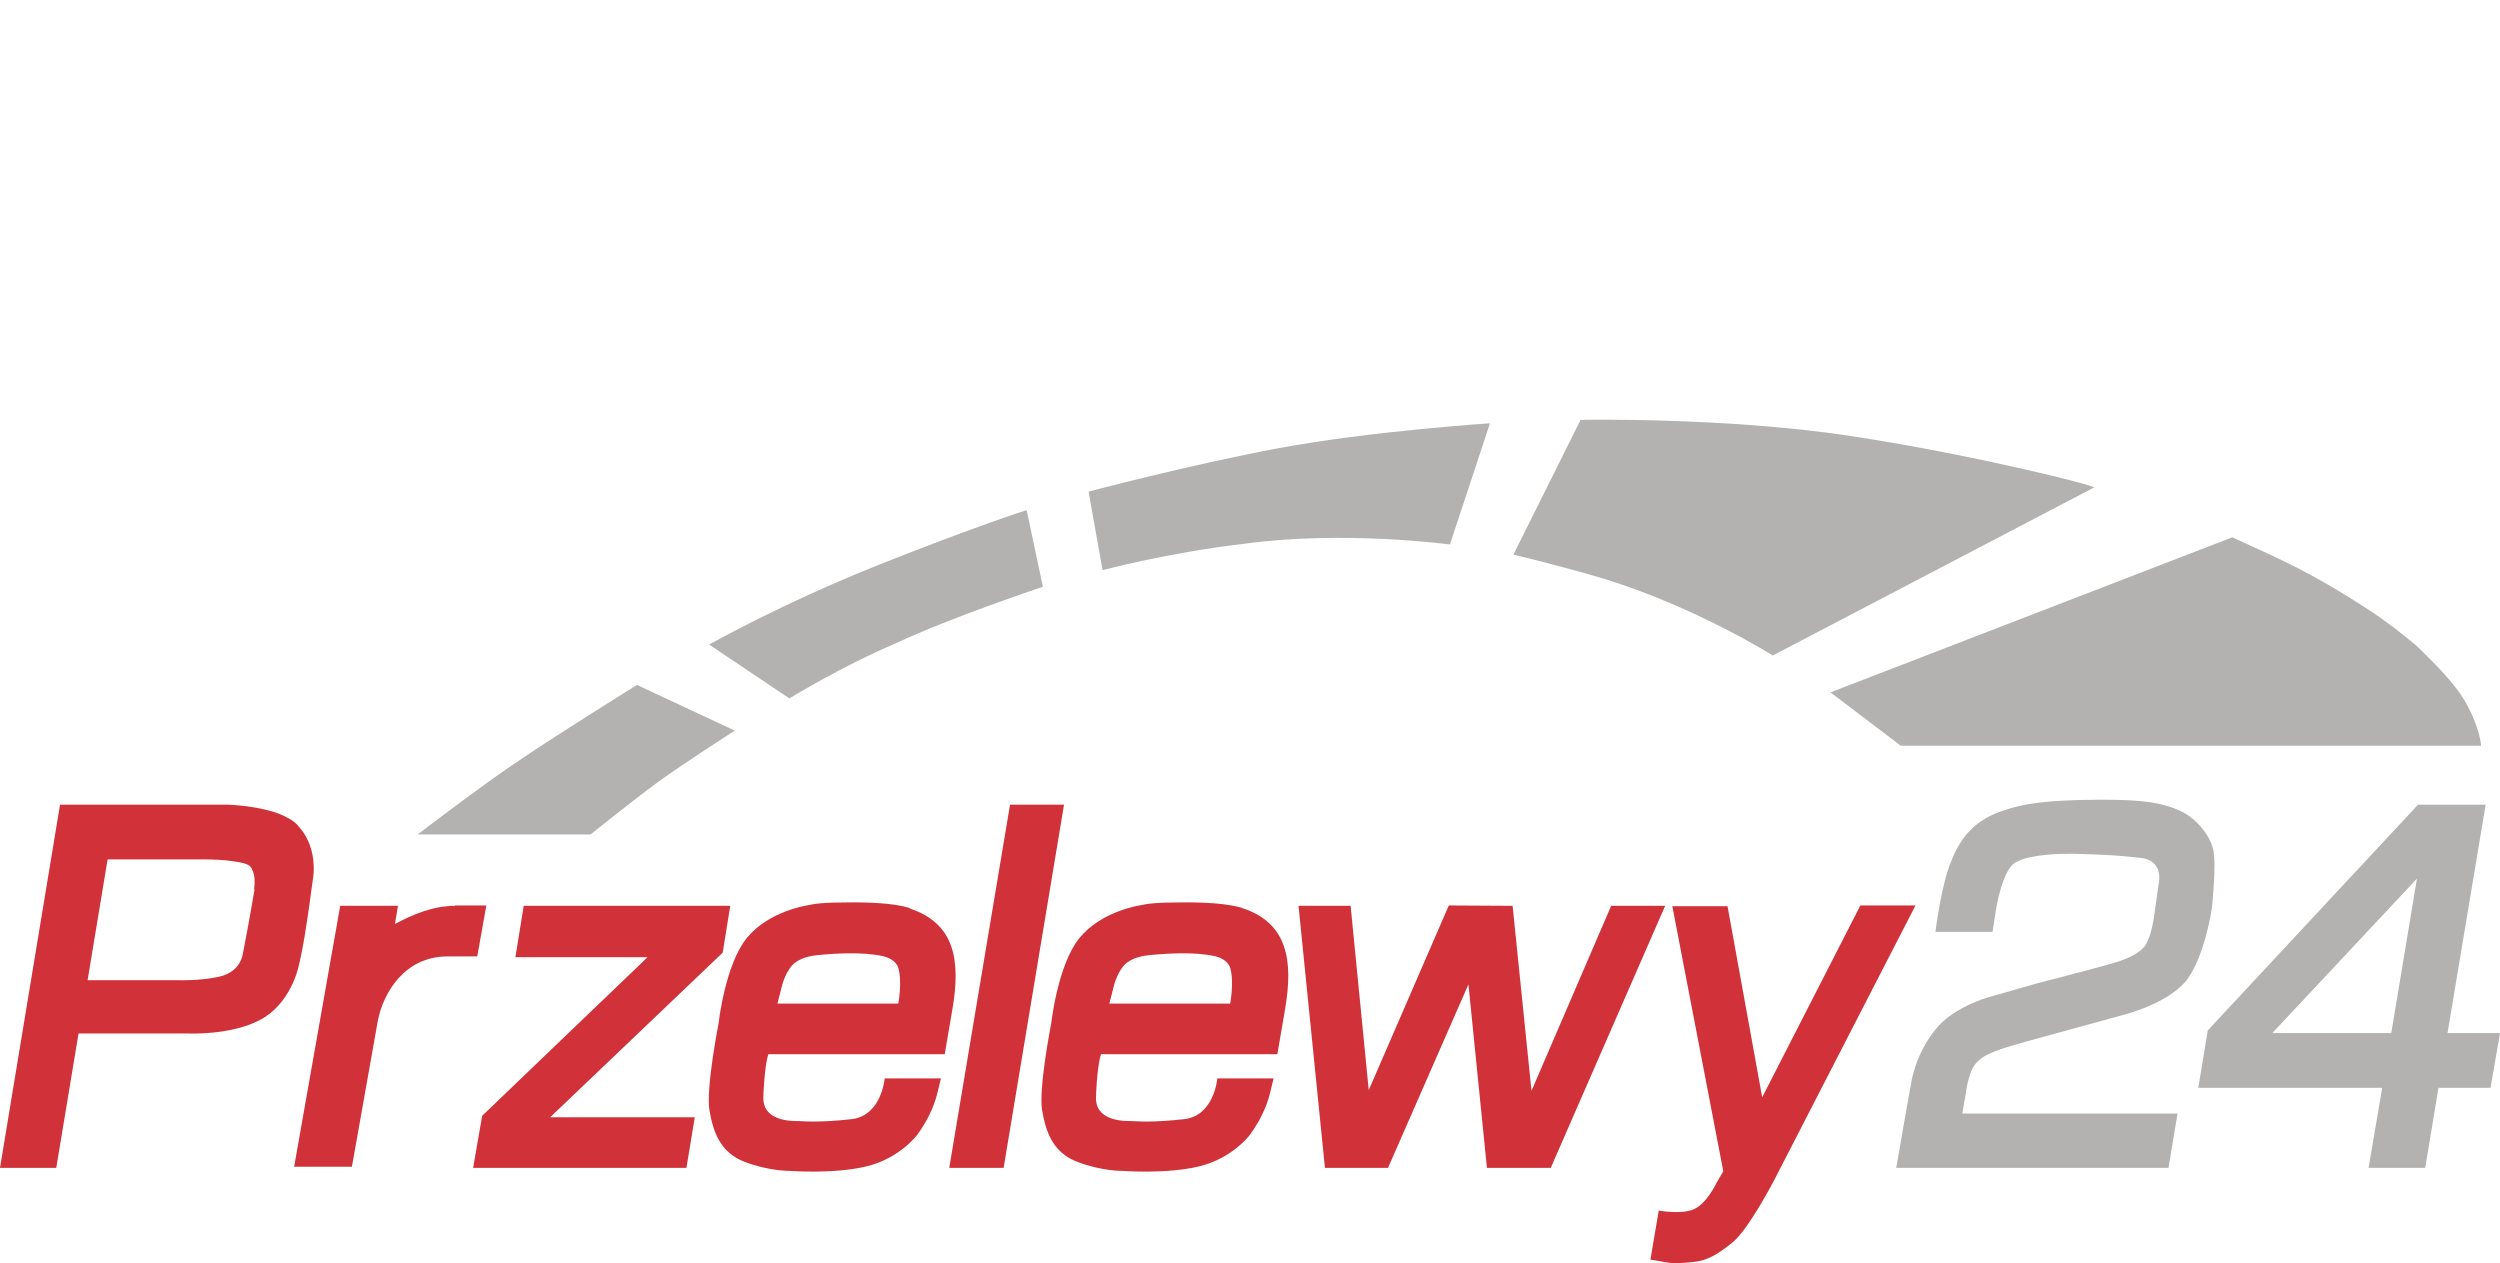 <?xml version="1.0" encoding="UTF-8"?>
<svg id="Layer_4" xmlns="http://www.w3.org/2000/svg" viewBox="0 0 66.21 33.45">
  <defs>
    <style>
      .cls-1, .cls-2 {
        fill-rule: evenodd;
      }

      .cls-1, .cls-3 {
        fill: #d13239;
      }

      .cls-2 {
        fill: #b3b2b1;
      }
    </style>
  </defs>
  <polygon class="cls-1" points="13.87 23.99 19.34 23.99 19.14 25.23 14.57 29.59 18.4 29.59 18.18 30.93 12.53 30.93 12.77 29.55 17.15 25.35 13.65 25.35 13.87 23.99"/>
  <path class="cls-1" d="M7.89,21.86c-.12-.13-.29-.22-.48-.3-.2-.08-.42-.13-.64-.17-.27-.05-.54-.07-.73-.08-.17,0-.29,0-.29,0H1.59l-1.59,9.62h1.49l.59-3.56h2.89s1.13.06,1.92-.36c.8-.42,1.01-1.38,1.01-1.38,0,0,.09-.36.16-.79.08-.48.16-1.05.2-1.36.02-.13.03-.22.03-.22,0,0,.02-.1.02-.25,0-.21-.03-.53-.2-.84-.06-.11-.13-.21-.22-.3ZM6.74,23.56s-.13.79-.31,1.71c-.07.35-.34.54-.64.6-.51.11-1.06.09-1.06.09h-2.41s.53-3.2.53-3.2h2.18s.15,0,.35,0c.23,0,.55.01.8.05.22.03.39.07.45.14.07.09.1.21.11.31.01.15-.01.28-.01.29Z"/>
  <polygon class="cls-1" points="26.75 21.31 28.18 21.31 26.58 30.93 25.14 30.93 26.75 21.31"/>
  <polygon class="cls-1" points="34.39 23.99 35.77 23.99 36.25 28.87 38.37 23.98 40.06 23.99 40.56 28.89 42.67 23.99 44.1 23.99 41.07 30.93 39.38 30.93 38.89 26.07 36.76 30.93 35.09 30.93 34.39 23.99"/>
  <g>
    <path class="cls-3" d="M24.1,24.05c-.4-.13-1.1-.16-1.69-.15-.57,0-.83.03-1.04.08,0,0-1.01.15-1.59.86s-.75,2.27-.75,2.27c0,0-.34,1.72-.24,2.3.1.57.28,1.11.93,1.36.65.25,1.2.24,1.2.24,0,0,1.16.09,2.03-.12.87-.21,1.33-.82,1.33-.82,0,0,.21-.27.35-.58.15-.31.19-.53.2-.56l.09-.37h-1.49s-.08.99-.88,1.08c-.8.09-1.23.06-1.39.05-.15,0-1.01.03-.94-.69,0-.01,0-.02,0-.05.04-.82.13-1.03.13-1.03h4.67s.2-1.17.2-1.17c.23-1.31.07-2.3-1.13-2.69ZM23.79,26.58h-3.2s.13-.51.13-.51c0,0,.11-.4.33-.57.22-.17.51-.2.77-.22.27-.02.98-.08,1.55.04.19.04.37.15.42.31.11.38,0,.95,0,.95Z"/>
    <path class="cls-3" d="M20.24,28.95s0,.02,0,.03c0,.06,0-.03,0-.03Z"/>
  </g>
  <g>
    <path class="cls-3" d="M29.04,28.96s0,.02,0,.03c0,.06,0-.03,0-.03Z"/>
    <path class="cls-3" d="M32.91,24.05c-.4-.13-1.1-.16-1.69-.15-.57,0-.83.03-1.04.08,0,0-1.01.15-1.59.86s-.75,2.27-.75,2.27c0,0-.34,1.72-.24,2.3.1.57.28,1.11.93,1.36.65.25,1.2.24,1.2.24,0,0,1.16.09,2.03-.12.87-.21,1.33-.82,1.33-.82,0,0,.21-.27.35-.58.15-.31.19-.53.2-.56l.09-.37h-1.49s-.08.99-.88,1.08c-.8.09-1.23.06-1.39.05-.15,0-1.01.03-.94-.69,0-.01,0-.02,0-.05.04-.82.13-1.03.13-1.03h4.67s.2-1.17.2-1.17c.23-1.31.07-2.31-1.13-2.7ZM32.58,26.58h-3.2s.13-.51.13-.51c0,0,.11-.4.33-.57.22-.17.51-.2.77-.22.27-.02.98-.08,1.55.04.19.04.37.15.42.31.11.37,0,.95,0,.95Z"/>
  </g>
  <path class="cls-1" d="M45.75,23.99l.92,5.07,2.6-5.08h1.46s-3.74,7.27-3.74,7.27c0,0-.68,1.31-1.1,1.65s-.68.48-1.02.52c-.34.03-.48.06-.81,0l-.35-.06.22-1.3s.58.11.92-.03c.35-.14.62-.72.62-.72l.17-.29-1.35-7.02h1.46Z"/>
  <path class="cls-2" d="M51.26,24.68h1.51s.09-.58.09-.58c0,0,.16-1.06.52-1.26.12-.07.3-.13.51-.16.39-.07.89-.08,1.3-.06.63.02.86.03,1.5.1.64.07.48.69.48.69l-.13.92s-.06.41-.2.67c-.13.23-.49.38-.69.45-.5.16-2.19.59-2.19.59l-1.33.38s-.82.24-1.28.74c-.46.51-.64,1.09-.71,1.39-.06.3-.42,2.38-.42,2.38h7.21s.24-1.44.24-1.44h-5.7s.1-.58.1-.58c0,0,.07-.6.31-.8.08-.06.12-.15.57-.31.27-.1,1.2-.35,1.2-.35l2.15-.59s1.17-.3,1.64-.94c.46-.64.64-1.87.64-1.87,0,0,.13-1.19.03-1.57-.09-.37-.45-.82-.88-1.01-.43-.19-.88-.3-2.17-.29s-1.94.08-2.6.32c-.66.24-1.04.68-1.28,1.3-.26.59-.42,1.86-.42,1.86h0Z"/>
  <path class="cls-2" d="M64.82,27.36l1.01-6.05h-1.79l-5.57,5.98-.25,1.52h4.87l-.36,2.12h1.5s.35-2.12.35-2.12h1.38s.25-1.45.25-1.45h-1.39ZM63.33,27.36h-3.15s3.83-4.09,3.83-4.09l-.68,4.09Z"/>
  <path class="cls-2" d="M11.05,22.1h4.59s1.03-.83,1.76-1.37c.73-.53,2.06-1.38,2.06-1.38l-2.59-1.21s-2.19,1.36-3.12,2c-.9.59-2.69,1.96-2.69,1.96h0Z"/>
  <path class="cls-2" d="M20.91,18.5l-2.13-1.43s1.93-1.09,4.49-2.11c2.56-1.02,3.92-1.45,3.92-1.45l.43,2.03s-2.46.82-3.88,1.49c-1.46.62-2.84,1.47-2.84,1.47h0Z"/>
  <path class="cls-2" d="M29.2,15.1l-.37-2.08s2.63-.7,5.03-1.15c2.41-.45,5.6-.66,5.6-.66l-1.06,3.21s-2.81-.38-5.44-.02c-2.05.24-3.76.7-3.76.7h0Z"/>
  <path class="cls-2" d="M40.08,14.69l1.78-3.57s3.89-.08,7.24.44c3.35.52,6.42,1.31,6.36,1.35l-8.51,4.45s-1.99-1.26-4.46-2.03c-1.4-.41-2.41-.64-2.41-.64h0Z"/>
  <path class="cls-2" d="M48.47,18.33l1.87,1.42h15.37s-.03-.5-.44-1.2c-.26-.44-.72-.91-1.21-1.39-.18-.17-.88-.73-1.42-1.07-1.36-.88-2.11-1.22-3.52-1.86l-10.65,4.11h0Z"/>
  <path class="cls-3" d="M12.05,23.99c-.58,0-1.12.23-1.59.48l.08-.48h-1.53l-1.22,6.91h1.53l.68-3.83c.14-.78.72-1.74,1.85-1.74h.79s.24-1.35.24-1.35h-.83Z"/>
</svg>